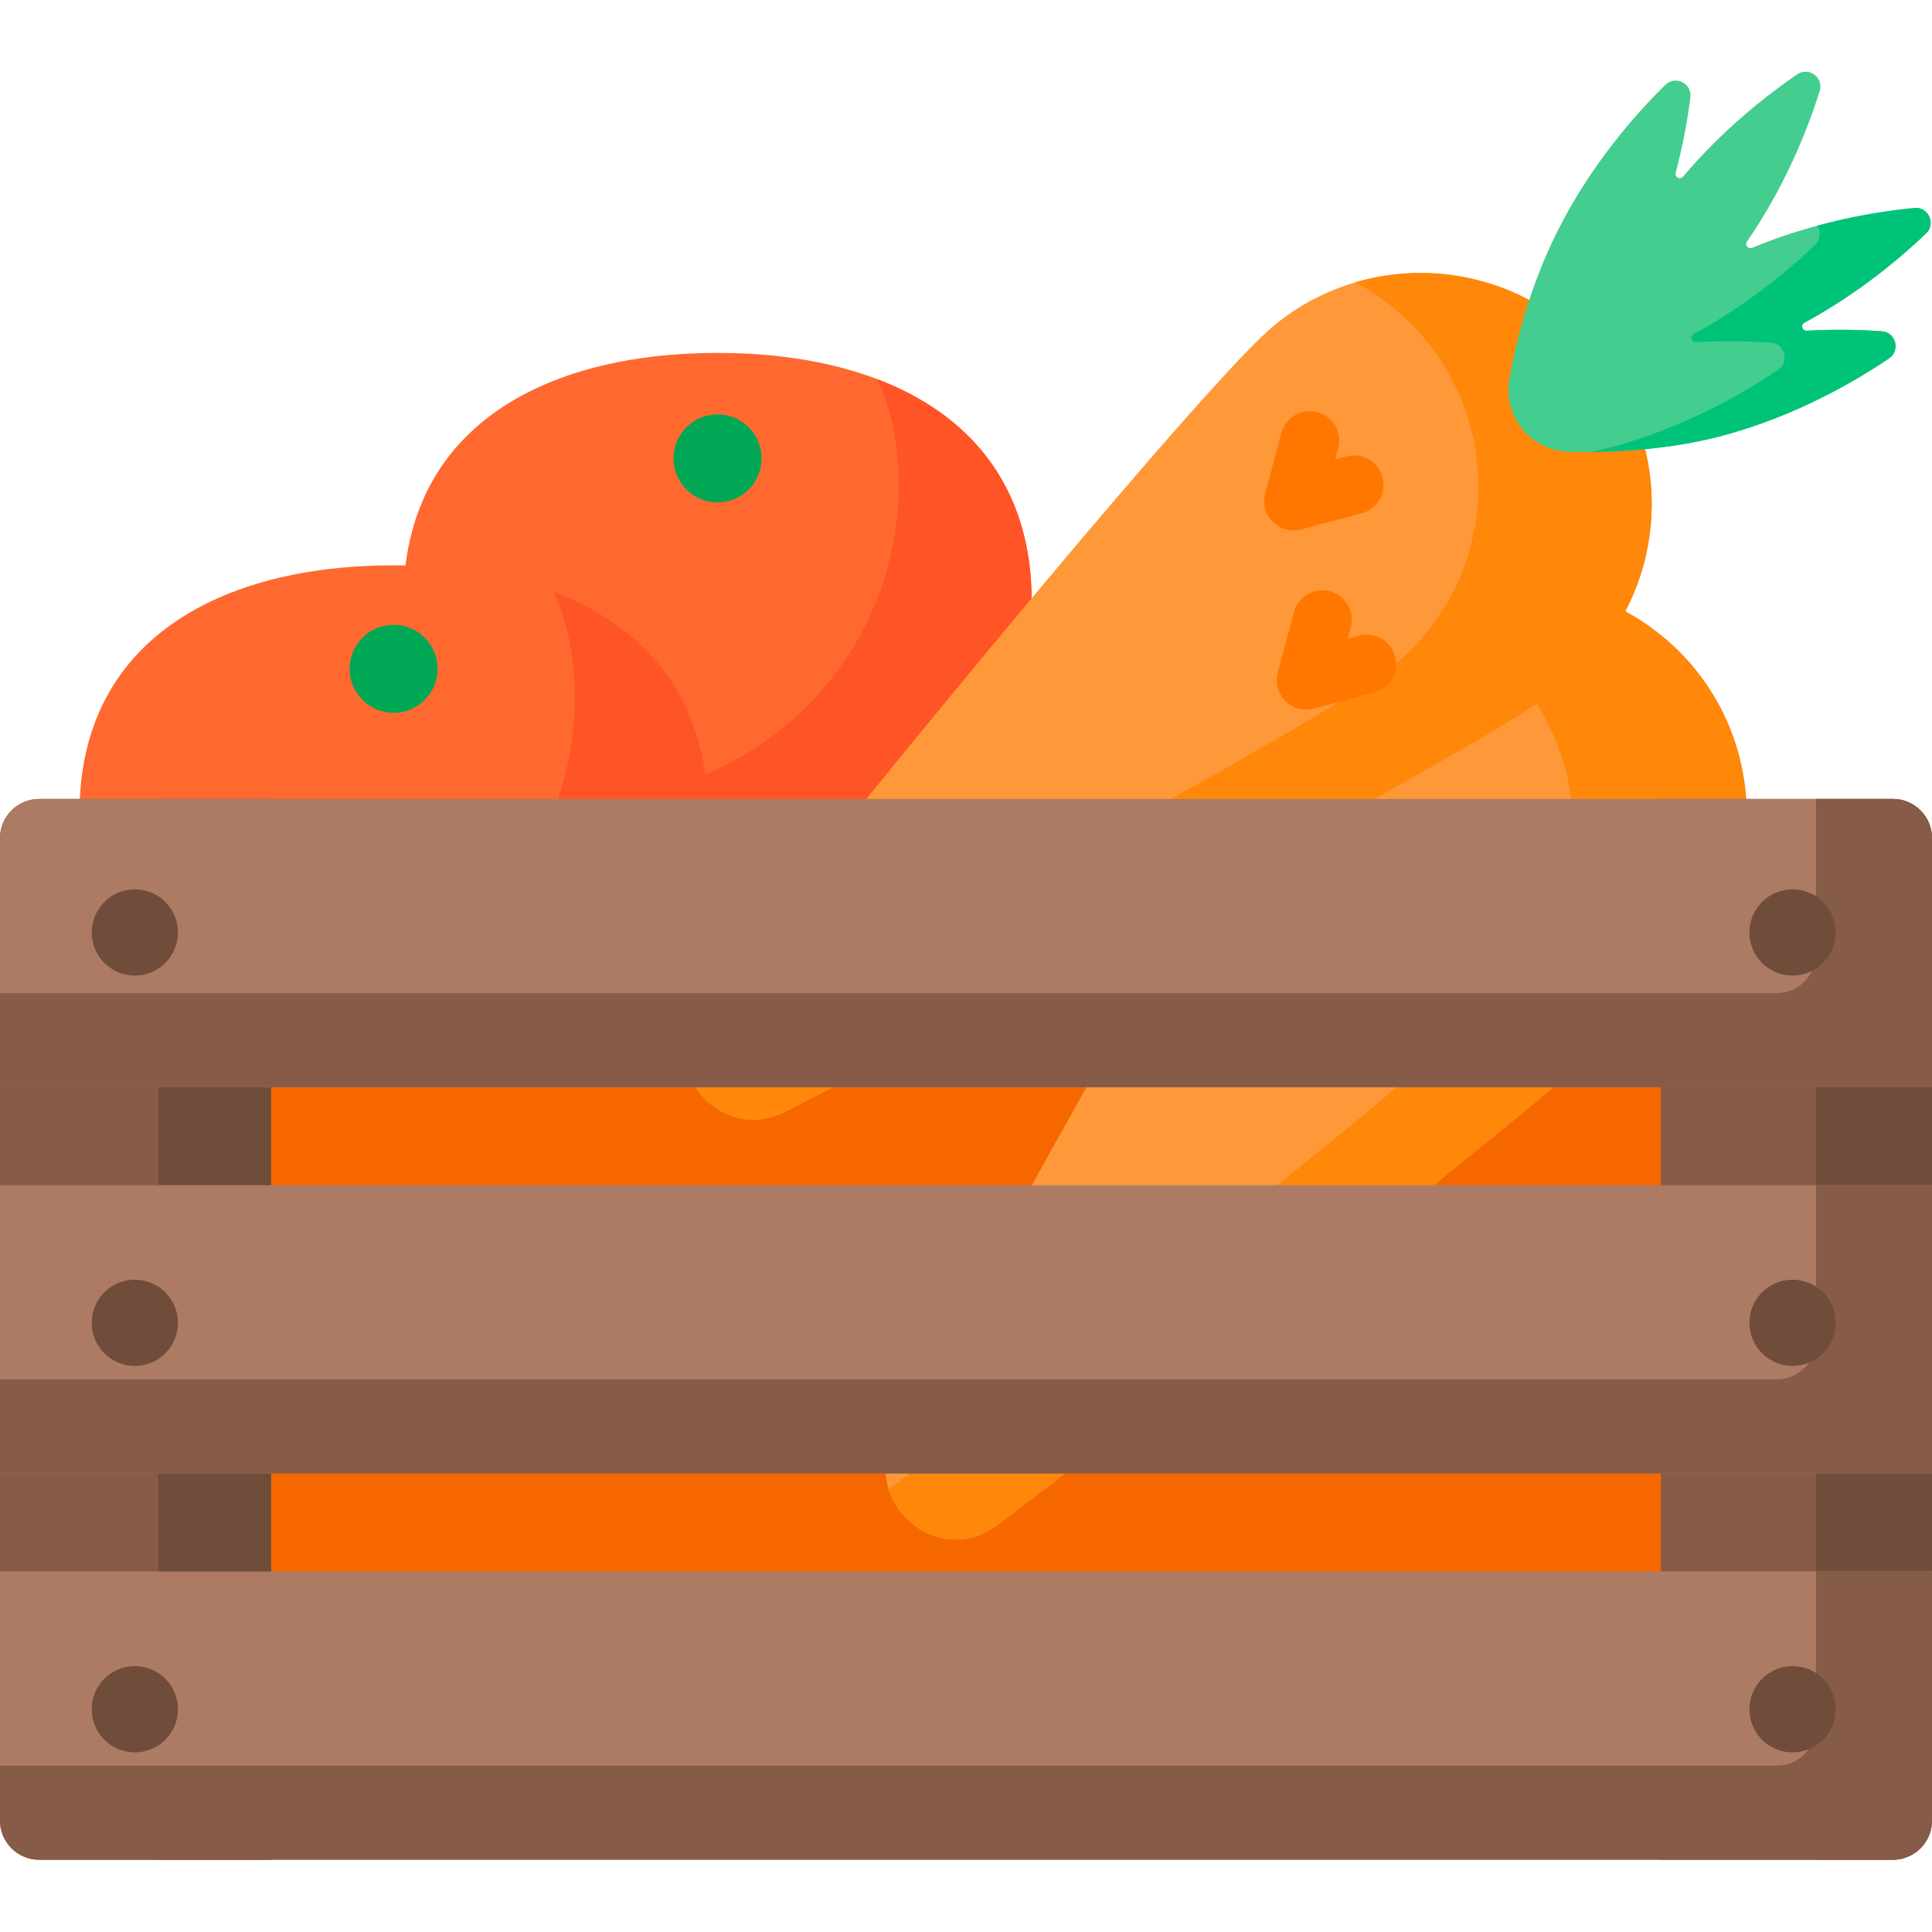 <svg height="512pt" viewBox="0 -19 512.001 512" width="512pt" xmlns="http://www.w3.org/2000/svg"><path d="m273.406 140.312c0 45.98-37.273 83.254-83.254 83.254-45.98 0-83.254-37.273-83.254-83.254s37.273-65.789 83.254-65.789c45.98 0 83.254 19.809 83.254 65.789zm0 0" fill="#ff6930"/><path d="m232.492 81.496c3.656 7.93 5.68 17.168 5.68 27.832 0 45.98-37.273 83.254-83.254 83.254-12.547 0-24.441-2.793-35.113-7.77 14.762 23.285 40.738 38.75 70.348 38.75 45.98 0 83.254-37.273 83.254-83.254 0-30.512-16.43-49.492-40.914-58.812zm0 0" fill="#ff5426"/><path d="m201.816 102.48c0 6.441-5.223 11.664-11.664 11.664s-11.664-5.223-11.664-11.664c0-6.441 5.223-11.664 11.664-11.664s11.664 5.223 11.664 11.664zm0 0" fill="#00a855"/><path d="m187.562 196.605c0 45.98-37.273 83.254-83.254 83.254-45.98 0-83.254-37.273-83.254-83.254 0-45.977 37.273-65.789 83.254-65.789 45.98 0 83.254 19.812 83.254 65.789zm0 0" fill="#ff6930"/><path d="m146.652 137.793c3.652 7.93 5.68 17.168 5.68 27.832 0 45.98-37.273 83.254-83.254 83.254-12.551 0-24.445-2.793-35.117-7.77 14.762 23.285 40.742 38.75 70.348 38.75 45.98 0 83.254-37.273 83.254-83.254 0-30.516-16.426-49.492-40.91-58.812zm0 0" fill="#ff5426"/><path d="m115.973 158.242c0 6.441-5.223 11.664-11.664 11.664s-11.664-5.223-11.664-11.664c0-6.441 5.223-11.664 11.664-11.664s11.664 5.223 11.664 11.664zm0 0" fill="#00a855"/><path d="m52.359 235.734h407.281v194.266h-407.281zm0 0" fill="#f66700"/><path d="m441.457 150.395c25.699 21.977 28.719 60.625 6.742 86.324-14.109 16.5-117.023 98.027-183.922 148.461-15.695 11.832-36.496-5.949-27.242-23.293 39.434-73.918 103.988-188.25 118.098-204.746 21.973-25.703 60.625-28.719 86.324-6.746zm0 0" fill="#ff9838"/><path d="m374.242 142.172c7.566 2.406 14.789 6.332 21.203 11.816 25.699 21.977 28.715 60.625 6.742 86.324-12.934 15.125-101.609 86.199-166.668 135.43 3.387 11.059 17.402 17.996 28.758 9.438 66.895-50.434 169.812-131.961 183.922-148.461 21.977-25.699 18.957-64.348-6.742-86.324-19.289-16.488-45.863-18.906-67.215-8.223zm0 0" fill="#ff8709"/><path d="m423.867 75.781c21.418 26.164 17.574 64.738-8.59 86.16-16.801 13.75-132.484 75.844-207.23 113.684-17.535 8.879-34.871-12.293-22.703-27.73 51.855-65.805 135.566-166.953 152.363-180.703 26.164-21.422 64.742-17.574 86.16 8.59zm0 0" fill="#ff9838"/><path d="m359.16 55.828c7.023 3.707 13.438 8.844 18.781 15.375 21.422 26.164 17.574 64.738-8.59 86.156-15.398 12.609-115.223 66.922-187.945 103.902 1.387 11.484 13.957 20.785 26.641 14.363 74.746-37.84 190.43-99.934 207.23-113.684 26.164-21.422 30.008-59.996 8.59-86.16-16.074-19.633-41.809-26.699-64.707-19.953zm0 0" fill="#ff8709"/><path d="m71.848 473.848h-61.457c-5.738 0-10.391-4.652-10.391-10.391v-260.34c0-5.738 4.652-10.391 10.391-10.391h61.457zm0 0" fill="#865b47"/><path d="m41.969 192.73h29.879v281.117h-29.879zm0 0" fill="#704c3b"/><path d="m501.609 473.848h-61.457v-281.117h61.457c5.738 0 10.391 4.652 10.391 10.391v260.336c0 5.738-4.652 10.391-10.391 10.391zm0 0" fill="#865b47"/><path d="m501.609 192.73h-20.367v281.117h20.367c5.738 0 10.391-4.652 10.391-10.391v-260.34c0-5.734-4.652-10.387-10.391-10.387zm0 0" fill="#704c3b"/><path d="m512 269.117h-512v-66c0-5.738 4.652-10.391 10.391-10.391h491.219c5.738 0 10.391 4.652 10.391 10.391zm0 0" fill="#ad7b64"/><path d="m0 295.094h512v76.387h-512zm0 0" fill="#ad7b64"/><path d="m501.609 473.848h-491.219c-5.738 0-10.391-4.652-10.391-10.391v-66h512v66c0 5.738-4.652 10.391-10.391 10.391zm0 0" fill="#ad7b64"/><path d="m501.609 192.73h-20.367v41.086c0 5.738-4.652 10.387-10.391 10.387h-470.852v24.914h512v-66c0-5.734-4.652-10.387-10.391-10.387zm0 0" fill="#865b47"/><path d="m481.242 295.094v41.086c0 5.738-4.652 10.387-10.391 10.387h-470.852v24.914h512v-76.387zm0 0" fill="#865b47"/><path d="m481.242 397.457v41.086c0 5.738-4.652 10.391-10.391 10.391h-470.852v14.523c0 5.738 4.652 10.391 10.391 10.391h491.219c5.738 0 10.391-4.652 10.391-10.391v-66zm0 0" fill="#865b47"/><g fill="#704c3b"><path d="m47.164 228.113c0 6.312-5.117 11.43-11.43 11.43s-11.43-5.117-11.43-11.43 5.117-11.43 11.43-11.43 11.43 5.117 11.43 11.43zm0 0"/><path d="m47.164 331.559c0 6.312-5.117 11.43-11.43 11.43s-11.43-5.117-11.43-11.43c0-6.309 5.117-11.426 11.43-11.426s11.43 5.117 11.43 11.426zm0 0"/><path d="m47.164 433.969c0 6.312-5.117 11.43-11.43 11.43s-11.43-5.117-11.43-11.43 5.117-11.43 11.43-11.43 11.43 5.117 11.43 11.43zm0 0"/><path d="m486.465 228.113c0 6.312-5.117 11.43-11.43 11.43-6.309 0-11.426-5.117-11.426-11.43s5.117-11.43 11.426-11.43c6.312 0 11.43 5.117 11.43 11.43zm0 0"/><path d="m486.465 331.559c0 6.312-5.117 11.43-11.43 11.43-6.309 0-11.426-5.117-11.426-11.43 0-6.309 5.117-11.426 11.426-11.426 6.312 0 11.43 5.117 11.43 11.426zm0 0"/><path d="m486.465 433.969c0 6.312-5.117 11.43-11.43 11.43-6.309 0-11.426-5.117-11.426-11.43s5.117-11.43 11.426-11.43c6.312 0 11.43 5.117 11.43 11.43zm0 0"/></g><path d="m342.82 121.578c-2.043 0-4.031-.801-5.512-2.281-1.969-1.969-2.738-4.836-2.016-7.527l4.293-16.027c1.113-4.16 5.387-6.629 9.543-5.512 4.16 1.113 6.625 5.387 5.512 9.543l-.801 2.996 2.992-.805c4.16-1.117 8.43 1.355 9.543 5.512s-1.352 8.43-5.508 9.543l-16.031 4.297c-.668.176-1.344.262-2.016.262zm0 0" fill="#f70"/><path d="m346.148 169.066c-2.039 0-4.027-.801-5.508-2.281-1.969-1.969-2.738-4.84-2.016-7.527l4.293-16.031c1.113-4.156 5.387-6.629 9.547-5.512 4.156 1.117 6.621 5.387 5.508 9.547l-.801 2.992 2.992-.801c4.16-1.117 8.43 1.352 9.543 5.508 1.117 4.156-1.352 8.43-5.508 9.543l-16.031 4.297c-.668.176-1.344.266-2.02.266zm0 0" fill="#f70"/><path d="m507.324 36.109c-10.012.969-26.203 3.574-42.988 10.566-1.039.434-2-.746-1.359-1.676 10.328-14.965 16.238-30.266 19.266-39.859 1.121-3.562-2.875-6.543-5.961-4.441-7.738 5.277-19.5 14.395-30.25 27.113-.781.922-2.262.156-1.957-1.012 2.055-7.812 3.23-14.754 3.898-20 .473-3.703-4-5.906-6.664-3.289-7.75 7.621-19.898 21.27-28.789 39.203-6.926 13.969-10.582 27.938-12.512 38.527-1.828 10.035 5.75 19.312 15.945 19.508 11.297.215 26.344-.488 40.562-4.297 19.332-5.172 35.102-14.387 44.105-20.477 3.094-2.094 1.812-6.918-1.91-7.184-5.172-.371-12.047-.59-19.918-.152-1.207.07-1.66-1.543-.598-2.121 14.398-7.812 25.551-17.262 32.234-23.656 2.699-2.578.609-7.109-3.105-6.754zm0 0" fill="#43cd8e"/><path d="m478.195 66.52c14.398-7.812 25.551-17.262 32.234-23.652 2.699-2.582.609-7.113-3.105-6.754-6.496.625-15.609 1.953-25.789 4.715 1 1.473 1.031 3.59-.516 5.066-6.684 6.391-17.836 15.84-32.234 23.656-1.066.578-.613 2.188.598 2.121 7.871-.438 14.746-.223 19.918.148 3.727.27 5.004 5.094 1.91 7.188-9.004 6.09-24.777 15.305-44.105 20.477-1.777.477-3.57.902-5.367 1.289 10.383-.121 22.867-1.129 34.777-4.316 19.332-5.172 35.102-14.387 44.105-20.48 3.094-2.09 1.816-6.914-1.91-7.184-5.172-.371-12.047-.586-19.918-.148-1.211.066-1.664-1.547-.598-2.125zm0 0" fill="#00c37a"/></svg>